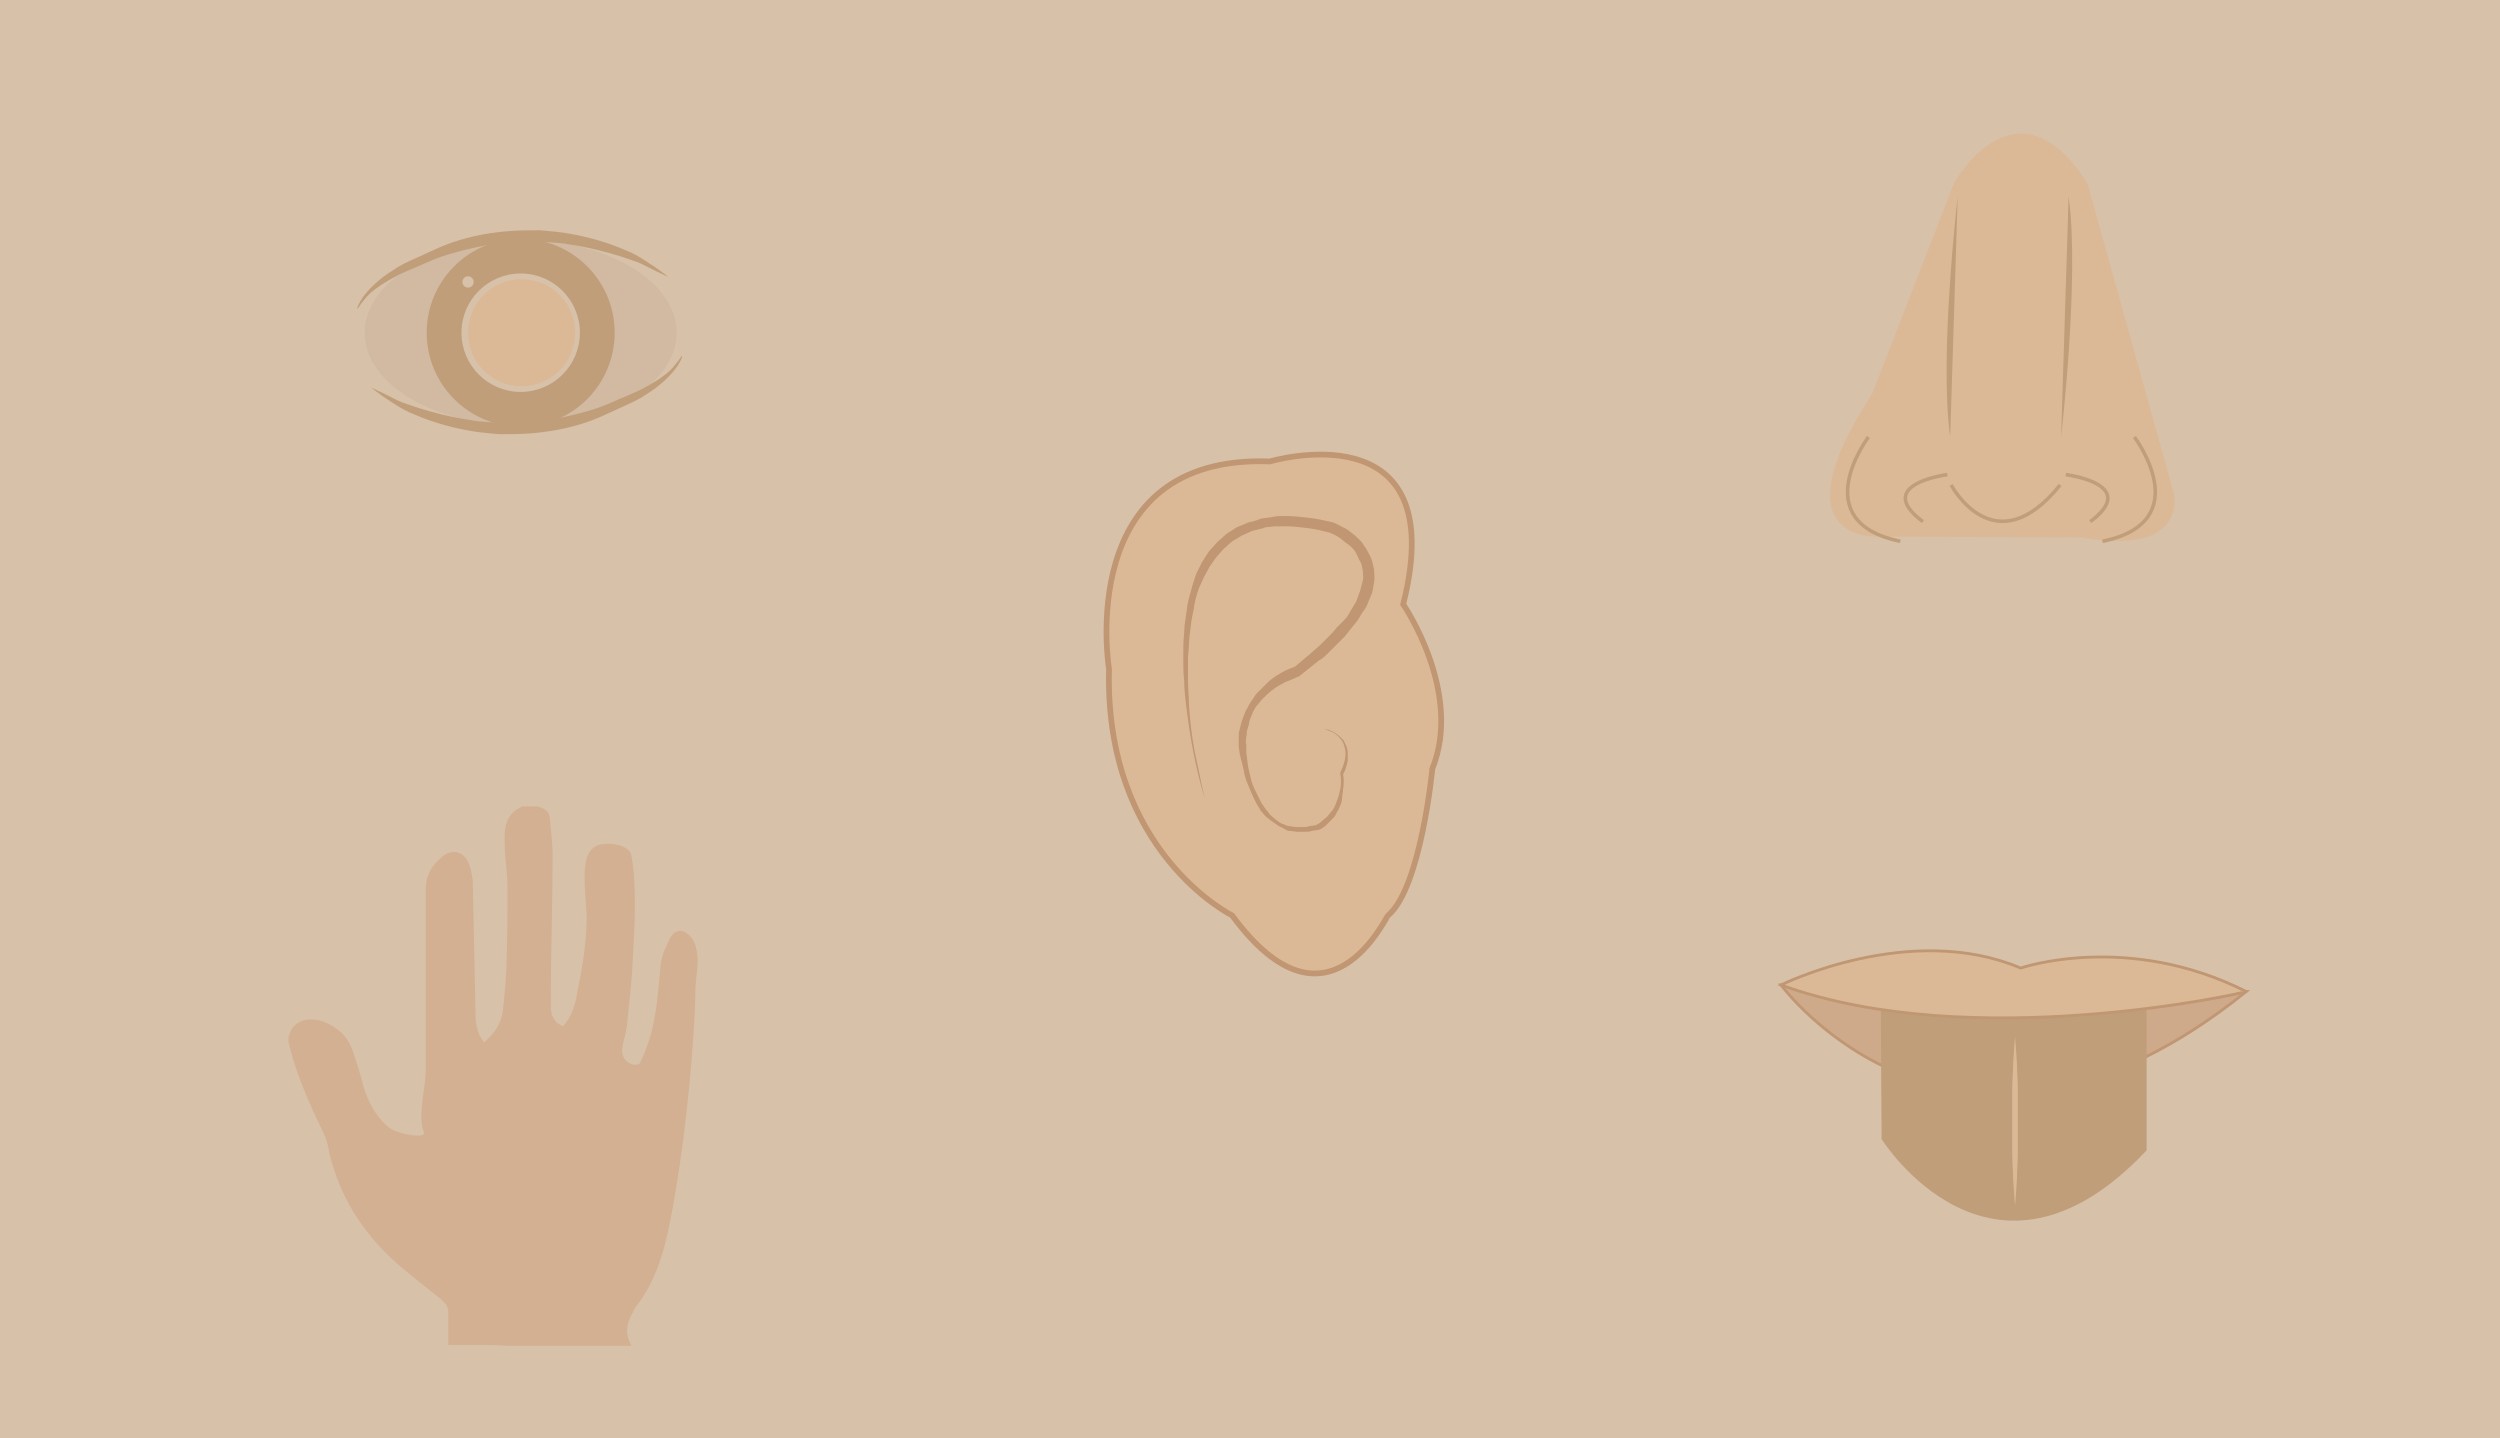 <?xml version="1.0" encoding="utf-8"?>
<!-- Generator: Adobe Illustrator 19.2.1, SVG Export Plug-In . SVG Version: 6.00 Build 0)  -->
<svg version="1.1" xmlns="http://www.w3.org/2000/svg" xmlns:xlink="http://www.w3.org/1999/xlink" x="0px" y="0px"
	 viewBox="0 0 266 153" style="enable-background:new 0 0 266 153;" xml:space="preserve">
<style type="text/css">
	.st0{fill:#D7C2A9;}
	.st1{fill:none;}
	.st2{fill:#D1BAA1;}
	.st3{fill:#C09E7A;}
	.st4{fill:#DBB997;}
	.st5{fill:none;stroke:#C09E7A;stroke-width:0.38;stroke-miterlimit:10;}
	.st6{fill:#CFAA8A;stroke:#C19672;stroke-width:0.305;stroke-miterlimit:10;}
	.st7{fill:#DBB997;stroke:#C19672;stroke-width:0.305;stroke-miterlimit:10;}
	.st8{fill:#DBB997;stroke:#C19672;stroke-width:0.61;stroke-miterlimit:10;}
	.st9{fill:#C19672;}
	.st10{fill:#D3B092;}
</style>
<g id="Layer_1">
	<rect id="XMLID_11158_" class="st0" width="266" height="153"/>
</g>
<g id="Layer_2">
	<rect id="XMLID_739_" x="21" y="-5.4" class="st1" width="70.4" height="85.7"/>
	<rect id="XMLID_738_" x="177.6" y="-5" class="st1" width="70.4" height="85.7"/>
	<rect id="XMLID_737_" x="178.9" y="73.5" class="st1" width="70.4" height="85.7"/>
	<rect id="XMLID_736_" x="99.6" y="35" class="st1" width="70.4" height="85.7"/>
	<rect id="XMLID_735_" x="17.1" y="73.5" class="st1" width="70.4" height="85.7"/>
	<g id="XMLID_715_">
		<ellipse id="XMLID_732_" class="st2" cx="55.4" cy="35.4" rx="16.6" ry="9.9"/>
		<circle id="XMLID_731_" class="st3" cx="55.4" cy="35.4" r="10"/>
		<circle id="XMLID_728_" class="st0" cx="55.4" cy="35.4" r="6.3"/>
		<circle id="XMLID_725_" class="st0" cx="49.8" cy="30" r="0.6"/>
		<circle id="XMLID_722_" class="st4" cx="55.5" cy="35.4" r="5.7"/>
		<g id="XMLID_719_">
			<path class="st3" d="M38,32.9c0,0,0-0.1,0.1-0.4c0.1-0.2,0.3-0.6,0.6-1c0.6-0.8,1.7-1.9,3.2-2.8c0.7-0.5,1.6-0.9,2.5-1.3
				c0.9-0.4,1.9-0.9,2.9-1.3c2-0.8,4.3-1.3,6.7-1.5c1.2-0.1,2.3-0.1,3.5-0.1c1.1,0.1,2.3,0.2,3.3,0.4c2.2,0.4,4.1,1,5.7,1.7
				c0.8,0.3,1.5,0.7,2.1,1.1c0.6,0.4,1.1,0.7,1.5,1c0.4,0.3,0.7,0.5,0.9,0.7c0.2,0.2,0.3,0.2,0.3,0.2s-0.5-0.3-1.4-0.7
				c-0.4-0.2-1-0.5-1.6-0.8c-0.6-0.3-1.4-0.5-2.2-0.8c-1.6-0.5-3.5-1-5.6-1.3c-1-0.2-2.1-0.2-3.2-0.3c-1.1,0-2.2,0-3.3,0.1
				c-2.2,0.2-4.4,0.7-6.4,1.3c-1,0.3-1.9,0.7-2.8,1.1c-0.9,0.4-1.7,0.7-2.5,1.1c-1.5,0.8-2.7,1.6-3.3,2.3c-0.3,0.4-0.6,0.7-0.7,0.9
				C38.1,32.8,38,32.9,38,32.9z"/>
		</g>
		<g id="XMLID_716_">
			<path class="st3" d="M72.6,37.8c0,0,0,0.1-0.1,0.4c-0.1,0.2-0.3,0.6-0.6,1c-0.6,0.8-1.7,1.9-3.2,2.8c-0.7,0.5-1.6,0.9-2.5,1.3
				c-0.9,0.4-1.9,0.9-2.9,1.3c-2,0.8-4.3,1.3-6.7,1.5c-1.2,0.1-2.3,0.1-3.5,0.1c-1.1-0.1-2.3-0.2-3.3-0.4c-2.2-0.4-4.1-1-5.7-1.7
				c-0.8-0.3-1.5-0.7-2.1-1.1c-0.6-0.4-1.1-0.7-1.5-1c-0.4-0.3-0.7-0.5-0.9-0.7c-0.2-0.2-0.3-0.2-0.3-0.2s0.5,0.3,1.4,0.7
				c0.4,0.2,1,0.5,1.6,0.8c0.6,0.3,1.4,0.5,2.2,0.8c1.6,0.5,3.5,1,5.6,1.3c1,0.2,2.1,0.2,3.2,0.3c1.1,0,2.2,0,3.3-0.1
				c2.2-0.2,4.4-0.7,6.4-1.3c1-0.3,1.9-0.7,2.8-1.1c0.9-0.4,1.7-0.7,2.5-1.1c1.5-0.8,2.7-1.6,3.3-2.3c0.3-0.4,0.6-0.7,0.7-0.9
				C72.5,37.9,72.6,37.8,72.6,37.8z"/>
		</g>
	</g>
	<path id="XMLID_712_" class="st4" d="M199.2,41.9l8.7-22.4c0,0,6.6-11.9,14.2,0l9.2,33c0,0,1.6,6.7-9.8,4.7l-21.5-0.1
		C199.9,57.1,188.7,57.9,199.2,41.9z"/>
	<path id="XMLID_711_" class="st3" d="M208.3,20.9c0,0-2,17.1-0.8,25.6"/>
	<path id="XMLID_710_" class="st3" d="M219.3,46.5c0,0,2-17.1,0.8-25.6"/>
	<path id="XMLID_709_" class="st5" d="M207.6,51.6c0,0,4.6,8.7,11.6,0"/>
	<path id="XMLID_708_" class="st5" d="M207.2,50.5c0,0-8,1-2.6,5"/>
	<path id="XMLID_707_" class="st5" d="M219.8,50.5c0,0,8,1,2.6,5"/>
	<path id="XMLID_706_" class="st5" d="M198.8,46.5c0,0-6.8,9,3.4,11.1"/>
	<path id="XMLID_705_" class="st5" d="M227.1,46.5c0,0,6.8,9-3.4,11.1"/>
	<path id="XMLID_704_" class="st6" d="M189.5,104.8c0,0,18.7,25.5,49.5,0.7L189.5,104.8z"/>
	<path id="XMLID_703_" class="st3" d="M200.1,104.4l0.1,16.8c0,0,11.7,18.7,28.2,1.2v-17.6L200.1,104.4z"/>
	<path id="XMLID_702_" class="st7" d="M189.5,104.8c0,0,13.7-6.8,25.5-1.8c0,0,11.3-3.9,24,2.5C239,105.6,209.8,112.2,189.5,104.8z"
		/>
	<g id="XMLID_699_">
		<path class="st4" d="M214.4,110.3c0,0,0.1,1.1,0.2,2.8c0,0.8,0.1,1.8,0.1,2.9c0,1,0,2.2,0,3.3c0,1.1,0,2.2,0,3.3
			c0,1-0.1,2-0.1,2.9c-0.1,1.7-0.2,2.8-0.2,2.8s-0.1-1.1-0.2-2.8c0-0.8-0.1-1.8-0.1-2.9c0-1,0-2.2,0-3.3c0-1.1,0-2.2,0-3.3
			c0-1,0.1-2,0.1-2.9C214.3,111.4,214.4,110.3,214.4,110.3z"/>
	</g>
	<path id="XMLID_698_" class="st8" d="M131.1,97.4c0,0-13.6-6.7-13.1-26.2c0,0-3.8-22.9,17.1-22.1c0,0,19.5-5.8,14.2,15.2
		c0,0,6.4,9.3,3.1,17.5c0,0-1.2,12.6-4.7,15.6C147.5,97.4,141.3,111.3,131.1,97.4z"/>
	<g id="XMLID_694_">
		<path class="st4" d="M128.2,85c0,0-9.8-35.1,13.6-28.9c0,0,11,4.1-3.7,15.4c0,0-7.5,2.4-5.3,10.3c0,0,1.5,8.3,7.8,6.6
			c0,0,3-1.2,2.6-5.8c0,0,2.1-3.8-2-4.9"/>
		<path class="st9" d="M128.2,85c-1-3.3-1.6-6.6-2-10c-0.1-0.8-0.2-1.7-0.2-2.5c-0.1-0.9-0.1-1.7-0.1-2.6c0-0.9,0-1.7,0.1-2.6
			c0-0.9,0.2-1.7,0.3-2.6c0.1-0.9,0.4-1.7,0.6-2.5l0.4-1.2l0.6-1.2l0.7-1.1l0.9-1l1-0.9l1.1-0.7l1.2-0.5c0.4-0.1,0.9-0.2,1.3-0.4
			c0.4-0.1,0.9-0.1,1.3-0.2c0.4-0.1,0.9-0.1,1.3-0.1c0.9,0,1.8,0.1,2.6,0.2c0.9,0.1,1.7,0.3,2.6,0.5l0,0l0,0
			c0.4,0.2,0.8,0.4,1.2,0.6c0.4,0.2,0.7,0.5,1.1,0.8c0.3,0.3,0.7,0.6,0.9,1c0.3,0.4,0.5,0.8,0.7,1.2c0.2,0.4,0.3,0.9,0.4,1.4
			c0,0.5,0.1,0.9,0,1.4c-0.1,0.4-0.1,0.9-0.3,1.3l-0.5,1.2c-0.2,0.4-0.5,0.7-0.7,1.1c-0.2,0.4-0.5,0.7-0.8,1.1l-0.8,1
			c-0.3,0.3-0.6,0.6-0.9,0.9l-0.9,0.9c-0.3,0.3-0.6,0.6-1,0.8l-2,1.6l-0.1,0.1l-0.1,0c-0.4,0.2-0.9,0.4-1.4,0.6
			c-0.4,0.2-0.9,0.5-1.3,0.8c-0.4,0.3-0.8,0.7-1.1,1c-0.2,0.2-0.3,0.4-0.5,0.6c-0.2,0.2-0.3,0.4-0.4,0.6c-0.1,0.2-0.2,0.4-0.3,0.7
			c-0.1,0.2-0.2,0.5-0.2,0.7l-0.2,0.7c-0.1,0.2,0,0.5-0.1,0.7c0,0.2-0.1,0.5,0,0.8l0,0.8c0,0.3,0.1,0.5,0.1,0.8l0.1,0.8l0,0
			c0.1,0.4,0.2,0.9,0.3,1.3c0.1,0.4,0.3,0.9,0.5,1.3c0.2,0.4,0.4,0.8,0.6,1.2l0.4,0.6l0.4,0.5c0.1,0.2,0.3,0.3,0.5,0.5
			c0.2,0.2,0.4,0.3,0.5,0.4c0.2,0.1,0.4,0.3,0.6,0.3c0.2,0.1,0.4,0.2,0.6,0.2l0.7,0.1l0.7,0c0.2,0,0.5,0,0.7-0.1l0.7-0.1l0,0
			c0.2-0.1,0.4-0.2,0.6-0.4c0.2-0.2,0.4-0.3,0.6-0.5c0.2-0.2,0.3-0.4,0.5-0.6c0.2-0.2,0.3-0.5,0.4-0.7c0.1-0.3,0.2-0.5,0.3-0.8
			c0.1-0.3,0.1-0.5,0.2-0.8c0.1-0.5,0.1-1.1,0-1.7l0-0.1l0,0c0.2-0.4,0.4-0.9,0.5-1.4c0.1-0.5,0.1-1-0.1-1.5c0-0.1-0.1-0.2-0.1-0.3
			c-0.1-0.1-0.1-0.2-0.2-0.3c-0.2-0.2-0.3-0.4-0.5-0.5c-0.2-0.2-0.4-0.3-0.7-0.4c-0.2-0.1-0.5-0.2-0.7-0.3c0.2,0.1,0.5,0.1,0.7,0.2
			c0.2,0.1,0.5,0.2,0.7,0.4c0.2,0.1,0.4,0.3,0.6,0.5c0.1,0.1,0.2,0.2,0.2,0.3c0.1,0.1,0.1,0.2,0.2,0.4c0.1,0.2,0.2,0.5,0.2,0.8
			c0,0.3,0,0.5,0,0.8c-0.1,0.5-0.2,1-0.5,1.5l0-0.1c0.1,0.6,0.1,1.1,0,1.7c0,0.3-0.1,0.6-0.1,0.9c0,0.3-0.1,0.6-0.2,0.8
			c-0.1,0.3-0.2,0.5-0.4,0.8c-0.1,0.3-0.3,0.5-0.5,0.7c-0.2,0.2-0.4,0.4-0.6,0.6c-0.2,0.2-0.5,0.4-0.8,0.5l0,0l0,0l-0.7,0.1
			c-0.2,0.1-0.5,0.1-0.8,0.1c-0.3,0-0.5,0-0.8,0l-0.8-0.1c-0.3,0-0.5-0.2-0.7-0.3c-0.2-0.1-0.5-0.2-0.7-0.4
			c-0.2-0.1-0.4-0.3-0.6-0.4c-0.2-0.2-0.4-0.3-0.6-0.5l-0.5-0.6L134,86c-0.3-0.4-0.5-0.9-0.7-1.3c-0.2-0.5-0.4-0.9-0.6-1.4
			c-0.2-0.5-0.3-0.9-0.4-1.5l0,0l-0.2-0.8c-0.1-0.3-0.1-0.5-0.2-0.8l-0.1-0.8c0-0.3,0-0.6,0-0.9c0-0.3,0-0.6,0.1-0.9l0.2-0.8
			c0.1-0.3,0.2-0.5,0.3-0.8c0.1-0.3,0.2-0.5,0.4-0.8c0.1-0.3,0.3-0.5,0.4-0.7c0.2-0.2,0.3-0.5,0.5-0.7c0.4-0.4,0.8-0.8,1.2-1.2
			c0.4-0.4,0.9-0.7,1.4-1c0.5-0.3,1-0.5,1.6-0.7l-0.2,0.1l1.9-1.6c0.3-0.3,0.6-0.5,0.9-0.8l0.9-0.9c0.3-0.3,0.6-0.6,0.8-0.9L143,66
			c0.3-0.3,0.5-0.6,0.7-1c0.2-0.3,0.4-0.7,0.6-1l0.4-1.1c0.1-0.4,0.2-0.7,0.3-1.1c0.1-0.4,0-0.7,0-1.1c-0.1-0.4-0.1-0.7-0.3-1
			c-0.2-0.3-0.3-0.7-0.5-1c-0.2-0.3-0.5-0.6-0.8-0.8c-0.3-0.2-0.6-0.5-0.9-0.7c-0.3-0.2-0.7-0.4-1-0.5l0.1,0
			c-0.8-0.2-1.6-0.4-2.4-0.5c-0.8-0.1-1.6-0.2-2.4-0.2c-0.4,0-0.8,0-1.2,0c-0.4,0.1-0.8,0-1.2,0.2c-0.4,0.1-0.8,0.2-1.2,0.3
			l-1.1,0.5l-1,0.6l-0.9,0.8l-0.8,0.9l-0.7,1l-0.6,1.1l-0.5,1.1c-0.3,0.8-0.5,1.6-0.6,2.4c-0.2,0.8-0.3,1.6-0.4,2.5
			c-0.1,0.8-0.1,1.7-0.2,2.5c0,0.8,0,1.7,0,2.5c0,0.8,0.1,1.7,0.1,2.5c0.1,1.7,0.3,3.4,0.6,5C127.5,81.7,127.8,83.3,128.2,85z"/>
	</g>
	<g id="XMLID_689_">
		<g>
			<path id="XMLID_15_" class="st10" d="M55.6,85.8c0.5,0,1.1,0,1.6,0c0.6,0.2,1.2,0.4,1.3,1.2c0.1,1.3,0.3,2.7,0.3,4
				c0,5.3-0.2,10.6-0.2,15.9c0,1,0.2,1.8,1.3,2.3c0.9-1,1.3-2.2,1.5-3.5c0.5-2.4,0.9-4.8,1-7.2c0.1-1.6-0.2-3.2-0.2-4.9
				c0-1.3,0-3.2,1.5-3.7c1-0.3,3.3-0.1,3.5,1.2c0.6,3.8,0.3,7.6,0.1,11.5c-0.1,2.2-0.4,4.4-0.6,6.6c-0.1,0.8-0.4,1.6-0.5,2.4
				c-0.1,0.9,0.5,1.6,1.3,1.7c0.2,0,0.6-0.1,0.6-0.2c0.7-1.5,1.2-2.9,1.5-4.6c0.4-2,0.5-3.9,0.7-5.9c0.1-0.9,0.5-1.8,0.9-2.6
				c0.4-0.9,1.2-1.3,2-0.6c0.5,0.4,0.8,1,0.9,1.6c0.3,1.3,0,2.6-0.1,3.9c0,1.6-0.1,3.2-0.2,4.9c-0.4,6.2-1.1,12.4-2.2,18.6
				c-0.7,3.8-1.5,7.6-4,10.7c-0.1,0.2-0.2,0.4-0.3,0.6c-0.7,1.2-0.8,2.3-0.1,3.5c-4.2,0-8.3,0-12.5,0c-1,0-2-0.1-3-0.1
				c-1.3,0-2.7,0-4,0c0-1.2,0-2.4,0-3.5c0-0.6-0.3-0.9-0.7-1.3c-1.6-1.3-3.2-2.5-4.8-3.9c-3.6-3.2-6.1-7.1-7.2-11.9
				c-0.1-0.7-0.3-1.4-0.6-2c-1.5-3.1-2.9-6.2-3.7-9.6c0-0.2,0-0.3,0-0.5c0.4-2,2.3-2.2,3.7-1.7c1.6,0.6,2.7,1.7,3.2,3.3
				c0.4,1.2,0.8,2.5,1.1,3.7c0.5,1.6,1.3,3.1,2.6,4.2c0.9,0.8,4.1,1.3,3.8,0.6c-0.7-1.9,0.2-4.7,0.2-6.7c0-2.1,0-4.3,0-6.4
				c0-4.3,0-8.6,0-12.8c0-1.4,0.6-2.5,1.7-3.4c1-0.9,2.2-0.7,2.8,0.5c0.3,0.6,0.4,1.3,0.5,2c0.1,4.8,0.2,9.5,0.3,14.3
				c0,1,0.2,2,0.9,2.9c1.1-0.9,1.8-2,2-3.3c0.2-1.9,0.4-3.8,0.4-5.6c0.1-2.5,0.1-5,0.1-7.5c0-1.6-0.3-3.2-0.3-4.8
				C53.6,87.9,53.9,86.5,55.6,85.8z"/>
		</g>
	</g>
</g>
</svg>
